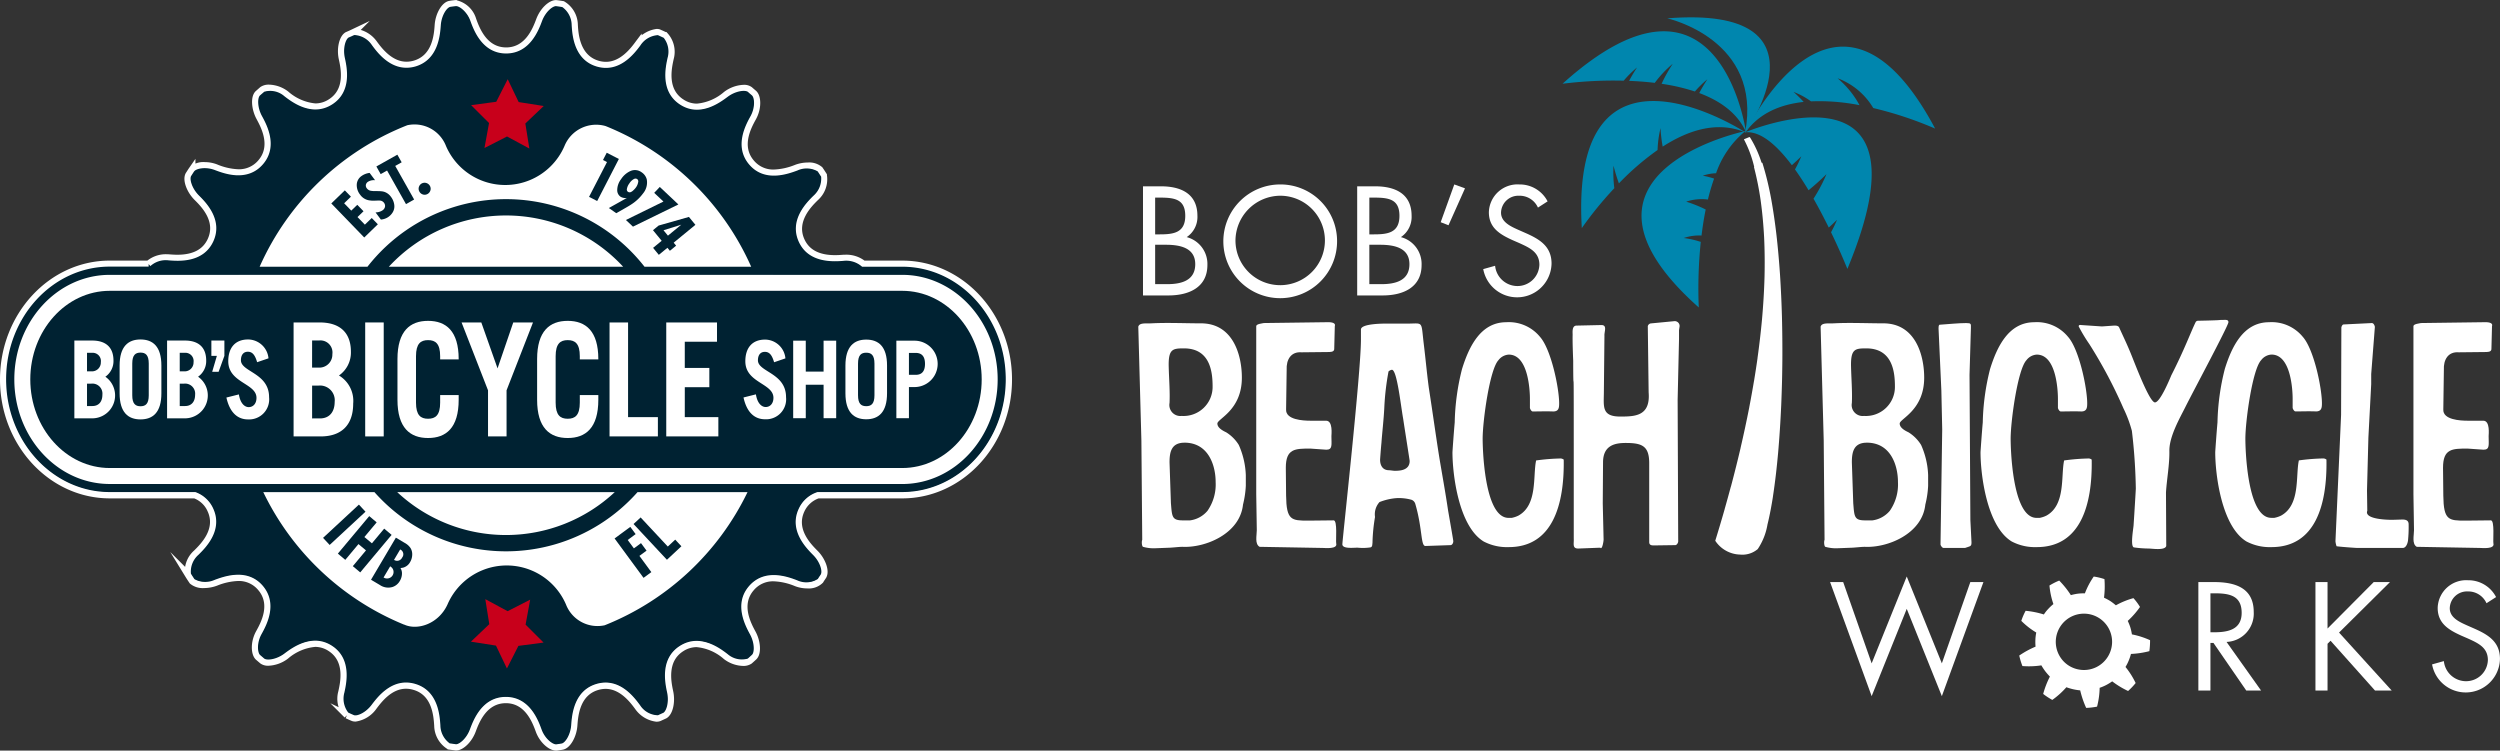 <svg xmlns="http://www.w3.org/2000/svg" width="360.5" height="108.236" viewBox="0 0 360.5 108.236">
  <rect x="0" y="0" width="360.5" height="108.236" fill="#333333" stroke="none"/>
  <defs>
    <style>
      .cls-1 {
        fill: #fff;
      }

      .cls-2 {
        fill: #0086ae;
      }

      .cls-3, .cls-5 {
        fill: #002232;
      }

      .cls-3 {
        stroke: #fff;
        stroke-miterlimit: 10;
      }

      .cls-4 {
        fill: none;
      }

      .cls-6 {
        fill: #c8001b;
      }
    </style>
  </defs>
  <g id="Group_24" data-name="Group 24" transform="translate(-156.063 -53.307)">
    <g id="Group_18" data-name="Group 18" transform="translate(320.205 55.807)">
      <g id="Group_7" data-name="Group 7" transform="translate(0 43.629)">
        <path id="Path_49" data-name="Path 49" class="cls-1" d="M336.772,122.993c-.447,4.22-5.44,6.252-8.727,6.089-.447,0-1.1.081-1.746.122l-2.111.081a5.641,5.641,0,0,1-1.826-.2c-.162-.041-.243-.69-.121-1.015l-.122-14.328-.447-16.4c.162-.609,1.1-.446,1.908-.486,2.232-.123,4.911,0,7.062,0,4.749-.041,5.966,4.667,5.966,7.833,0,4.708-3.531,5.926-3.531,6.617,0,.568.65.975,1.258,1.258a5.591,5.591,0,0,1,1.827,1.826,11.713,11.713,0,0,1,1.014,4.343v1.543A13.926,13.926,0,0,1,336.772,122.993Zm-8.525-22.527c-1.583,0-2.232.081-2.192,2.517.041,1.825.2,3.693.122,5.356a1.584,1.584,0,0,0,1.745,1.868,4.189,4.189,0,0,0,4.465-4.261C332.388,103.672,331.942,100.465,328.247,100.465Zm.081,13.6c-1.907,0-2.151,1.381-2.151,2.842l.2,5.884c.163,1.908.122,2.477,1.7,2.477h1.055a3.951,3.951,0,0,0,2.517-1.38,6.648,6.648,0,0,0,1.177-4.14C332.834,117.472,331.861,114.063,328.328,114.063Z" transform="translate(-321.672 -96.359)"/>
        <path id="Path_50" data-name="Path 50" class="cls-1" d="M348.269,129.245l-9.133-.163c-.73-.407-.406-1.665-.406-2.394l-.081-5.2V97.259c0-.324.934-.4,1.1-.446l9.173-.122c.2,0,1.259-.041,1.056.568l-.081,3.248c.041.527-.649.487-.975.487l-3.734.04c-1.5-.122-2.233,1.015-2.152,2.557l-.081,5.683c-.081,1.5,2.476,1.623,3.491,1.623h2.273c1.015,0,.771,1.989.771,2.233,0,1.217.2,1.949-.731,1.949-.121,0-2.192-.162-2.313-.162-2.192,0-3.531,0-3.531,2.76l.04,4.017c.041,3.573.771,3.613,3.207,3.613l3.654-.04c.568,0,.284,2.923.365,3.328C350.421,129.447,348.553,129.245,348.269,129.245Z" transform="translate(-321.642 -96.359)"/>
        <path id="Path_51" data-name="Path 51" class="cls-1" d="M366.634,128.838l-3.612.122c-.69,0-.406-2.476-1.462-6.089a.9.9,0,0,0-.527-.568,6.812,6.812,0,0,0-2.193-.243,8.51,8.51,0,0,0-2.435.568,2.64,2.64,0,0,0-.649,2.15,25.324,25.324,0,0,0-.365,3.734c-.04.286,0,.569-.284.65a7.358,7.358,0,0,1-1.867.041c-.609,0-2.192.2-2.192-.488,0-.649,2.679-24.76,2.679-29.508V97.746c0-.852,3.207-.852,3.531-.852h3.126c2.4,0,1.989-.488,2.4,2.922.283,2.314.447,4.22.73,6.332.528,3.369,1.056,7.226,1.543,10.229.325,1.948.852,4.87,1.218,7.347.121.729.77,4.384.77,4.546C367.04,128.553,366.878,128.838,366.634,128.838Zm-6.819-18.225c-.366-2.07-.894-7.062-1.624-7.062a.92.92,0,0,0-.487.243,37.245,37.245,0,0,0-.609,5.237c-.081,1.663-.325,3.773-.406,4.991-.081.812-.2,2.4-.2,2.517,0,.689.285,1.5,1.3,1.5.121,0,.649.08.771.08.649,0,2.192,0,2.192-1.42C360.749,116.58,360.059,112.237,359.815,110.613Z" transform="translate(-321.621 -96.359)"/>
        <path id="Path_52" data-name="Path 52" class="cls-1" d="M375.009,129.123a7.237,7.237,0,0,1-3.613-.811c-3.612-2.193-4.5-9.7-4.5-12.866,0-.123.2-2.924.325-4.3a33.757,33.757,0,0,1,1.056-7.713c.974-3.125,2.638-6.738,6.372-6.738a5.8,5.8,0,0,1,4.871,2.111c1.624,1.826,2.761,7.429,2.761,9.579,0,.61-.04,1.177-.853,1.177-1.176-.04-1.866,0-2.963,0-.2,0-.4-.4-.4-.526v-1.3c0-1.095-.2-6.372-3.044-6.372a2.015,2.015,0,0,0-1.5.812c-1.257,1.339-2.272,8.767-2.272,11.325,0,1.014.161,11.407,3.734,11.407h.447a3.82,3.82,0,0,0,.974-.326c2.8-1.543,2.07-5.724,2.557-7.956a30,30,0,0,1,3.572-.284.85.85,0,0,1,.406.162C383.045,122.993,381.34,129.123,375.009,129.123Z" transform="translate(-321.593 -96.359)"/>
        <path id="Path_53" data-name="Path 53" class="cls-1" d="M399.536,97.908v1.218l-.2,8.768.082,20.417c0,.121-.163.567-.488.527l-2.882.04c-.365,0-.811.041-.811-.487V117.027c0-2.475-1.015-2.922-3.369-2.922-1.5,0-3.289.284-3.289,2.8l-.04,5.925.121,5.2c0,.242-.2,1.542-.486,1.176l-3.168.122c-.892,0-.608-.69-.649-1.421,0-22.527,0-22.609-.04-22.69s-.041-2.842-.041-2.963c-.121-2.963-.081-3.612-.081-3.734,0-.367-.121-1.3.528-1.339l3.612-.081c.894,0,.406.933.447,1.542l-.081,8c0,2.152-.406,3.653,2.354,3.653,2.111,0,4.383-.04,4.1-3.491l-.122-9.539a.521.521,0,0,1,.447-.4l3.409-.326a.7.7,0,0,1,.731.73C399.617,97.34,399.536,97.786,399.536,97.908Z" transform="translate(-321.563 -96.359)"/>
        <path id="Path_54" data-name="Path 54" class="cls-1" d="M434.989,122.993c-.446,4.22-5.438,6.252-8.726,6.089-.446,0-1.1.081-1.745.122l-2.112.081a5.64,5.64,0,0,1-1.826-.2c-.161-.041-.242-.69-.121-1.015l-.121-14.328-.447-16.4c.162-.609,1.095-.446,1.907-.486,2.232-.123,4.911,0,7.063,0,4.748-.041,5.965,4.667,5.965,7.833,0,4.708-3.53,5.926-3.53,6.617,0,.568.648.975,1.258,1.258a5.575,5.575,0,0,1,1.825,1.826,11.677,11.677,0,0,1,1.016,4.343v1.543A13.812,13.812,0,0,1,434.989,122.993Zm-8.523-22.527c-1.583,0-2.232.081-2.191,2.517.039,1.825.2,3.693.121,5.356a1.583,1.583,0,0,0,1.745,1.868,4.189,4.189,0,0,0,4.465-4.261C430.606,103.672,430.16,100.465,426.466,100.465Zm.08,13.6c-1.907,0-2.15,1.381-2.15,2.842l.2,5.884c.16,1.908.121,2.477,1.7,2.477h1.055a3.953,3.953,0,0,0,2.517-1.38,6.653,6.653,0,0,0,1.176-4.14C431.051,117.472,430.078,114.063,426.546,114.063Z" transform="translate(-321.5 -96.359)"/>
        <path id="Path_55" data-name="Path 55" class="cls-1" d="M440.682,129.245H437.6c-.244,0-.449-.407-.449-.488l.245-16.6-.122-5.6-.407-8.971c0-.121,0-.446.123-.527,1.176-.081,2.8-.243,3.855-.243.772,0,.69.122.69.73l-.2,6.738.123,20.946.162,3.206C441.616,129.04,441.493,128.96,440.682,129.245Z" transform="translate(-321.471 -96.359)"/>
        <path id="Path_56" data-name="Path 56" class="cls-1" d="M451.021,129.123a7.235,7.235,0,0,1-3.612-.811c-3.611-2.193-4.5-9.7-4.5-12.866,0-.123.2-2.924.324-4.3a33.929,33.929,0,0,1,1.056-7.713c.975-3.125,2.638-6.738,6.373-6.738a5.794,5.794,0,0,1,4.87,2.111c1.624,1.826,2.761,7.429,2.761,9.579,0,.61-.041,1.177-.853,1.177-1.176-.04-1.866,0-2.962,0-.2,0-.407-.4-.407-.526v-1.3c0-1.095-.2-6.372-3.044-6.372a2.011,2.011,0,0,0-1.5.812c-1.258,1.339-2.274,8.767-2.274,11.325,0,1.014.162,11.407,3.736,11.407h.446a3.824,3.824,0,0,0,.975-.326c2.8-1.543,2.07-5.724,2.557-7.956a30,30,0,0,1,3.573-.284.844.844,0,0,1,.4.162C459.058,122.993,457.354,129.123,451.021,129.123Z" transform="translate(-321.46 -96.359)"/>
        <path id="Path_57" data-name="Path 57" class="cls-1" d="M472.389,108.991c-.77,1.542-2.273,4.139-2.273,6.21.041,2.029-.366,4.059-.488,6.048l.039,7.712c-.2.69-2.029.366-2.6.366a15.68,15.68,0,0,1-2.071-.163c-.528-.162-.082-2.638-.041-3.166.121-1.786.325-5.2.325-5.316a80.291,80.291,0,0,0-.569-8.323,17.93,17.93,0,0,0-1.217-3.247,67.971,67.971,0,0,0-4.911-9.254,23.423,23.423,0,0,1-1.542-2.557c0-.284.284-.2.364-.2l2.964.2c.121,0,1.7-.121,1.825-.121.2,0,.57,0,.691.283.487,1.1,1.055,2.233,1.665,3.733.526,1.259,2.679,7.062,3.49,7.062.771,0,2.233-3.612,2.354-3.9,1.907-3.734,2.841-6.332,3.531-7.712a.412.412,0,0,1,.284-.162c4.059-.081,2.76-.122,3.652-.122.325,0,.773-.081.773.326C478.641,97.179,473.606,106.555,472.389,108.991Z" transform="translate(-321.436 -96.359)"/>
        <path id="Path_58" data-name="Path 58" class="cls-1" d="M484.814,129.123a7.23,7.23,0,0,1-3.612-.811c-3.613-2.193-4.506-9.7-4.506-12.866,0-.123.2-2.924.324-4.3a33.912,33.912,0,0,1,1.057-7.713c.973-3.125,2.638-6.738,6.373-6.738A5.8,5.8,0,0,1,489.32,98.8c1.624,1.826,2.761,7.429,2.761,9.579,0,.61-.041,1.177-.854,1.177-1.176-.04-1.866,0-2.962,0-.2,0-.407-.4-.407-.526v-1.3c0-1.095-.2-6.372-3.044-6.372a2.018,2.018,0,0,0-1.5.812c-1.256,1.339-2.272,8.767-2.272,11.325,0,1.014.162,11.407,3.734,11.407h.448a3.8,3.8,0,0,0,.973-.326c2.8-1.543,2.072-5.724,2.558-7.956a30,30,0,0,1,3.571-.284.858.858,0,0,1,.407.162C492.851,122.993,491.147,129.123,484.814,129.123Z" transform="translate(-321.401 -96.359)"/>
        <path id="Path_59" data-name="Path 59" class="cls-1" d="M504.47,128.108c0,.123-.162,1.137-.771,1.137h-6.535c-.121,0-2.029-.122-3-.244a2.967,2.967,0,0,1-.162-.73l.813-18.225.039-12.583c0-.081.123-.447.325-.447l4.06-.2c.325,0,.446.487.446.568l-.528,6.778v1.462l-.406,7.712-.2,7.631.041,2.922c-.446,1.137,2.436,1.3,3.571,1.3.123,0,1.381-.041,1.5-.041.487,0,.891.122.891.69A18.982,18.982,0,0,1,504.47,128.108Z" transform="translate(-321.371 -96.359)"/>
        <path id="Path_60" data-name="Path 60" class="cls-1" d="M514.842,129.245l-9.133-.163c-.731-.407-.4-1.665-.4-2.394l-.082-5.2V97.259c0-.324.933-.4,1.1-.446l9.175-.122c.2,0,1.257-.041,1.054.568l-.082,3.248c.041.527-.647.487-.972.487l-3.735.04c-1.5-.122-2.232,1.015-2.152,2.557l-.08,5.683c-.082,1.5,2.476,1.623,3.49,1.623h2.273c1.014,0,.771,1.989.771,2.233,0,1.217.2,1.949-.729,1.949-.124,0-2.194-.162-2.315-.162-2.192,0-3.531,0-3.531,2.76l.041,4.017c.041,3.573.77,3.613,3.207,3.613l3.652-.04c.57,0,.284,2.923.366,3.328C516.993,129.447,515.125,129.245,514.842,129.245Z" transform="translate(-321.351 -96.359)"/>
      </g>
      <g id="Group_15" data-name="Group 15" transform="translate(61.176 0)">
        <path id="Path_61" data-name="Path 61" class="cls-1" d="M414.343,95.991q-.086-3.1-.285-6.188c-.132-1.921-.3-3.839-.52-5.752-.2-1.7-.443-3.386-.747-5.068a44.241,44.241,0,0,0-1.258-5.178.112.112,0,0,0-.1-.072H411.4a15.848,15.848,0,0,0-1.672-3.66c-.03-.044-.114-.021-.154-.005l-.634.258c-.014,0-.086.037-.07.065a16.713,16.713,0,0,1,1.47,3.949.065.065,0,0,0-.024.059,43.625,43.625,0,0,1,.951,4.749c.252,1.8.413,3.61.507,5.425.086,1.878.1,3.757.056,5.636-.057,2.054-.183,4.1-.365,6.149l0,0q-.26,2.784-.647,5.555a.156.156,0,0,0,0,.032v0q-.234,1.648-.507,3.291l-.005.009q-.314,1.872-.674,3.742V109q-.572,2.923-1.248,5.824a.051.051,0,0,0,0,.021l0,0q-.658,2.807-1.4,5.591a.148.148,0,0,0-.017.036q-.434,1.62-.893,3.234c0,.006,0,.01,0,.016q-.645,2.26-1.342,4.507h0v.026a.046.046,0,0,0,.008.019h0a4.425,4.425,0,0,0,3.572,1.972,3.41,3.41,0,0,0,2.537-.791,9.05,9.05,0,0,0,1.414-3.589.1.1,0,0,0,.01-.027c.316-1.3.558-2.611.768-3.928a.072.072,0,0,0,0-.03l0,0c.315-2.05.548-4.106.736-6.17.205-2.312.352-4.627.457-6.945q.079-1.886.125-3.77.03-1.417.043-2.835Q414.42,99.079,414.343,95.991Z" transform="translate(-382.703 -52.776)"/>
        <g id="Group_14" data-name="Group 14" transform="translate(0)">
          <g id="Group_8" data-name="Group 8" transform="translate(15.098)">
            <path id="Path_62" data-name="Path 62" class="cls-2" d="M409.039,69.461s13.23-18.469-11.226-16.509C397.813,52.952,411.616,55.969,409.039,69.461Z" transform="translate(-397.813 -52.807)"/>
          </g>
          <g id="Group_9" data-name="Group 9" transform="translate(2.688 12.068)">
            <path id="Path_63" data-name="Path 63" class="cls-2" d="M409.167,69.409s-25.44-16.669-23.652,13.766a52.848,52.848,0,0,1,4.688-5.752,18.264,18.264,0,0,1-.117-3.246c.241.942.5,1.788.778,2.552a38.349,38.349,0,0,1,5.575-4.809,15.858,15.858,0,0,1,.422-3.151,22.946,22.946,0,0,0,.314,2.661C400.916,69.018,405.138,67.676,409.167,69.409Z" transform="translate(-385.424 -64.854)"/>
          </g>
          <g id="Group_10" data-name="Group 10" transform="translate(0 2.012)">
            <path id="Path_64" data-name="Path 64" class="cls-2" d="M402.455,63.721c3.016,1.122,5.531,2.893,6.745,5.647,0,0-3.768-27.414-26.458-6.99a59.4,59.4,0,0,1,8.817-.44,15.5,15.5,0,0,1,1.924-1.908c-.45.687-.824,1.329-1.143,1.933,1.2.047,2.447.137,3.7.289a15.978,15.978,0,0,1,2.6-2.756,21.624,21.624,0,0,0-1.614,2.89,28.152,28.152,0,0,1,4.8,1.112,15.353,15.353,0,0,1,1.8-1.764C403.164,62.44,402.779,63.1,402.455,63.721Z" transform="translate(-382.741 -54.815)"/>
          </g>
          <g id="Group_11" data-name="Group 11" transform="translate(26.368 4.232)">
            <path id="Path_65" data-name="Path 65" class="cls-2" d="M422.35,61.58a10.076,10.076,0,0,1,5.152,4.3,53.524,53.524,0,0,1,8.922,2.963c-14.324-26.913-27.361.567-27.361.567,1.98-2.794,5.038-4.048,8.4-4.413A18.092,18.092,0,0,0,416,63.551a10.7,10.7,0,0,1,2.522,1.364,29.87,29.87,0,0,1,7,.551A13.521,13.521,0,0,0,422.35,61.58Z" transform="translate(-409.063 -57.032)"/>
          </g>
          <g id="Group_12" data-name="Group 12" transform="translate(26.315 14.427)">
            <path id="Path_66" data-name="Path 66" class="cls-2" d="M409.01,69.364c2.209-.242,4.576,1.843,6.753,4.738.445-.4.9-.821,1.363-1.282a16.9,16.9,0,0,1-.914,1.893c.677.947,1.335,1.962,1.959,3a34.294,34.294,0,0,0,2.589-2.325,23.066,23.066,0,0,1-1.874,3.547c.81,1.419,1.552,2.847,2.2,4.163q.581-.526,1.188-1.125a16.464,16.464,0,0,1-.862,1.8c1.453,3.008,2.357,5.288,2.357,5.288C436.87,57.6,409.01,69.364,409.01,69.364Z" transform="translate(-409.01 -67.209)"/>
          </g>
          <g id="Group_13" data-name="Group 13" transform="translate(11.392 16.399)">
            <path id="Path_67" data-name="Path 67" class="cls-2" d="M402.945,75.615a6.535,6.535,0,0,1,1.914-.356,13.643,13.643,0,0,1,4.229-6.083s-28.628,5.962-6.721,25.438a65.008,65.008,0,0,1,.288-9.456A13.6,13.6,0,0,0,400.2,84.6a6.836,6.836,0,0,1,2.564-.358c.149-1.229.344-2.493.6-3.753a18.464,18.464,0,0,0-2.816-1.128,7,7,0,0,1,3.137-.312,30.788,30.788,0,0,1,.89-3.017A11.632,11.632,0,0,0,402.945,75.615Z" transform="translate(-394.113 -69.177)"/>
          </g>
        </g>
      </g>
      <g id="Group_16" data-name="Group 16" transform="translate(0.678 24.097)">
        <path id="Path_68" data-name="Path 68" class="cls-1" d="M322.349,77.132h2.589c2.859,0,5.259,1.044,5.259,4.258a3.491,3.491,0,0,1-1.545,3.067,4,4,0,0,1,2.984,4.027c0,3.131-2.525,4.384-5.635,4.384h-3.652Zm1.753,6.929h.668c1.982,0,3.673-.229,3.673-2.671,0-2.379-1.5-2.63-3.652-2.63H324.1Zm0,7.179h1.753c1.962,0,4.028-.48,4.028-2.88,0-2.442-2.337-2.8-4.257-2.8H324.1Z" transform="translate(-322.349 -76.862)"/>
        <path id="Path_69" data-name="Path 69" class="cls-1" d="M350.315,85.021a8.2,8.2,0,1,1-8.2-8.159A8.16,8.16,0,0,1,350.315,85.021ZM335.664,85a6.449,6.449,0,1,0,6.448-6.511A6.506,6.506,0,0,0,335.664,85Z" transform="translate(-322.329 -76.862)"/>
        <path id="Path_70" data-name="Path 70" class="cls-1" d="M353.181,77.132h2.588c2.86,0,5.259,1.044,5.259,4.258a3.492,3.492,0,0,1-1.544,3.067,4,4,0,0,1,2.984,4.027c0,3.131-2.525,4.384-5.635,4.384h-3.652Zm1.753,6.929h.668c1.982,0,3.673-.229,3.673-2.671,0-2.379-1.5-2.63-3.652-2.63h-.688Zm0,7.179h1.753c1.961,0,4.028-.48,4.028-2.88,0-2.442-2.337-2.8-4.257-2.8h-1.524Z" transform="translate(-322.295 -76.862)"/>
        <path id="Path_71" data-name="Path 71" class="cls-1" d="M368.707,77.425l-2.379,5.322-1.127-.439,1.962-5.447Z" transform="translate(-322.274 -76.862)"/>
        <path id="Path_72" data-name="Path 72" class="cls-1" d="M379.214,80.2A2.889,2.889,0,0,0,376.5,78.49a2.5,2.5,0,0,0-2.608,2.441c0,1.357,1.4,1.982,2.462,2.462l1.043.46c2.046.9,3.779,1.919,3.779,4.424a4.967,4.967,0,0,1-9.851.793l1.712-.48a3.242,3.242,0,0,0,3.151,2.922,3.163,3.163,0,0,0,3.234-3.068c0-1.836-1.44-2.462-2.9-3.13l-.96-.417c-1.837-.835-3.424-1.774-3.424-4.028a4.131,4.131,0,0,1,4.4-4.007,4.514,4.514,0,0,1,4.069,2.441Z" transform="translate(-322.263 -76.862)"/>
      </g>
      <g id="Group_17" data-name="Group 17" transform="translate(99.757 80.628)">
        <path id="Path_73" data-name="Path 73" class="cls-1" d="M427.249,145.822l5.06-12.528,5.062,12.528,4.106-11.719h1.888l-5.994,16.448-5.062-12.59-5.06,12.59L421.255,134.1h1.888Z" transform="translate(-421.255 -133.294)"/>
        <path id="Path_74" data-name="Path 74" class="cls-1" d="M476.008,149.739h-1.741V134.1h2.259c2.966,0,5.725.787,5.725,4.314a4.088,4.088,0,0,1-3.921,4.316l4.98,7.009h-2.137l-4.729-6.865h-.436Zm0-8.4h.54c1.97,0,3.962-.373,3.962-2.8,0-2.571-1.888-2.819-3.984-2.819h-.518Z" transform="translate(-421.162 -133.293)"/>
        <path id="Path_75" data-name="Path 75" class="cls-1" d="M499.524,134.1h2.344l-7.343,7.28,7.591,8.359h-2.407l-6.409-7.177-.435.436v6.741h-1.743V134.1h1.743v6.7Z" transform="translate(-421.133 -133.293)"/>
        <path id="Path_76" data-name="Path 76" class="cls-1" d="M515.757,137.151a2.874,2.874,0,0,0-2.7-1.7,2.484,2.484,0,0,0-2.595,2.428c0,1.347,1.389,1.97,2.447,2.447l1.037.457c2.033.892,3.754,1.908,3.754,4.4a4.936,4.936,0,0,1-9.79.788l1.7-.477a3.221,3.221,0,0,0,3.13,2.9,3.144,3.144,0,0,0,3.217-3.048c0-1.825-1.433-2.448-2.884-3.111l-.954-.414c-1.825-.829-3.4-1.764-3.4-4a4.106,4.106,0,0,1,4.377-3.984,4.489,4.489,0,0,1,4.044,2.427Z" transform="translate(-421.104 -133.293)"/>
        <path id="Path_77" data-name="Path 77" class="cls-1" d="M454.576,145.176a4.067,4.067,0,0,1,2.724-6.488,4.059,4.059,0,0,1,4.255,5.6,4.051,4.051,0,0,1-4.643,2.39,4.012,4.012,0,0,1-2.336-1.5m2.695,4.534a13.476,13.476,0,0,0,.863,2.533,9.814,9.814,0,0,0,1.57-.183,11.737,11.737,0,0,0,.374-2.713,6.861,6.861,0,0,0,.94-.4,7.48,7.48,0,0,0,.869-.532,12.49,12.49,0,0,0,2.291,1.391,9.832,9.832,0,0,0,1.09-1.147,11.556,11.556,0,0,0-1.464-2.32,6.311,6.311,0,0,0,.462-.911,6.716,6.716,0,0,0,.326-.967,12.7,12.7,0,0,0,2.655-.4,10.944,10.944,0,0,0,.1-1.58,11.721,11.721,0,0,0-2.617-.839,7.729,7.729,0,0,0-.222-.993,6.98,6.98,0,0,0-.38-.948,12.279,12.279,0,0,0,1.768-2.014,8.229,8.229,0,0,0-.945-1.271,11.26,11.26,0,0,0-2.534,1.035,8.538,8.538,0,0,0-.81-.618,8.348,8.348,0,0,0-.9-.482,13.2,13.2,0,0,0,.064-2.68,8.953,8.953,0,0,0-1.544-.369,11.117,11.117,0,0,0-1.277,2.422,7.139,7.139,0,0,0-1.024.05,7.4,7.4,0,0,0-1,.209,12.829,12.829,0,0,0-1.679-2.1,9.426,9.426,0,0,0-1.408.714,11.337,11.337,0,0,0,.569,2.674,7.1,7.1,0,0,0-.744.7,5.5,5.5,0,0,0-.63.8,12.873,12.873,0,0,0-2.63-.53,8.582,8.582,0,0,0-.624,1.452,11.094,11.094,0,0,0,2.157,1.683,6.588,6.588,0,0,0-.125,1.013,7.692,7.692,0,0,0,.023,1.02,13.311,13.311,0,0,0-2.352,1.286,10.726,10.726,0,0,0,.456,1.513,11.63,11.63,0,0,0,2.734-.1,8.144,8.144,0,0,0,.561.852,8.493,8.493,0,0,0,.669.769,12.93,12.93,0,0,0-.968,2.5,9.732,9.732,0,0,0,1.316.862,11.658,11.658,0,0,0,2.029-1.828,8.2,8.2,0,0,0,.981.292,8.041,8.041,0,0,0,1.008.161" transform="translate(-421.207 -133.294)"/>
      </g>
    </g>
    <g id="Group_22" data-name="Group 22" transform="translate(156.563 53.807)">
      <path id="Path_78" data-name="Path 78" class="cls-3" d="M327.245,264.2c-.745,0-1.93-.978-2.443-2.381-.485-1.329-1.622-4.442-4.783-4.458-3.167,0-4.33,3.1-4.827,4.424-.531,1.429-1.653,2.4-2.367,2.4l-.967-.13a3.54,3.54,0,0,1-1.684-2.965c-.092-1.417-.306-4.732-3.341-5.626a4.264,4.264,0,0,0-1.221-.185c-2.33,0-3.887,2.054-4.636,3.04a3.944,3.944,0,0,1-2.665,1.695,1.03,1.03,0,0,1-.316-.045c-.315-.13-.6-.258-.883-.393a3.519,3.519,0,0,1-.776-3.307c.31-1.393,1.031-4.631-1.62-6.353a4.021,4.021,0,0,0-2.212-.673,7.5,7.5,0,0,0-4.232,1.807,4.486,4.486,0,0,1-2.513.912,1.382,1.382,0,0,1-.826-.214.363.363,0,0,1-.051-.038l-.579-.495c-.559-.539-.615-2.131.123-3.476.689-1.242,2.3-4.146.231-6.539a4.112,4.112,0,0,0-3.264-1.458,9.45,9.45,0,0,0-3.194.7,4.932,4.932,0,0,1-1.72.32,2.372,2.372,0,0,1-1.667-.5c-.216-.316-.39-.579-.554-.847a3.475,3.475,0,0,1,1.139-3.2c1.008-1,3.371-3.327,2.067-6.208a4.007,4.007,0,0,0-2.311-2.178H262.895c-8.453,0-15.332-7.468-15.332-16.646s6.878-16.642,15.332-16.642h5.6a3.78,3.78,0,0,1,2.572-.917c.12,0,.242.005.364.016.314.024.737.056,1.219.056,2.416,0,4.038-.861,4.821-2.563,1.331-2.887-1.019-5.223-2.023-6.22-1.03-1.042-1.573-2.6-1.14-3.276l.182-.281c.081-.128.163-.256.252-.384a2.368,2.368,0,0,1,1.844-.633,4.512,4.512,0,0,1,1.581.29,9.379,9.379,0,0,0,3.264.743,4.121,4.121,0,0,0,3.246-1.444c2.06-2.368.5-5.269-.165-6.508-.718-1.319-.805-2.964-.2-3.48l.591-.52a1.6,1.6,0,0,1,.938-.253,4.261,4.261,0,0,1,2.461.877,7.406,7.406,0,0,0,4.233,1.834,4.073,4.073,0,0,0,2.214-.666c2.669-1.7,1.959-4.942,1.656-6.324s.051-2.945.744-3.34c.27-.109.482-.209.694-.307l.135-.064a1.123,1.123,0,0,1,.338-.053,3.9,3.9,0,0,1,2.7,1.637c.683.928,2.284,3.1,4.662,3.1a4.314,4.314,0,0,0,1.188-.172c3.049-.9,3.279-4.2,3.376-5.605.1-1.463.927-2.9,1.725-3.006.235-.041.494-.073.759-.1h.006a3.366,3.366,0,0,1,2.522,2.363c.485,1.331,1.62,4.444,4.789,4.461,3.155,0,4.321-3.1,4.818-4.419.539-1.444,1.663-2.408,2.377-2.408.356.04.656.089.959.138a3.5,3.5,0,0,1,1.695,2.958c.076,1.291.275,4.712,3.335,5.627a4.262,4.262,0,0,0,1.213.181c2.362,0,3.966-2.15,4.651-3.068a3.926,3.926,0,0,1,2.68-1.675,1.037,1.037,0,0,1,.266.031l.45.2.457.214a3.491,3.491,0,0,1,.775,3.3c-.308,1.4-1.021,4.642,1.62,6.347a4.04,4.04,0,0,0,2.227.679,7.434,7.434,0,0,0,4.215-1.794,4.491,4.491,0,0,1,2.526-.918,1.352,1.352,0,0,1,.879.248c.116.107.219.193.323.281l.257.222c.559.529.615,2.121-.132,3.472-.688,1.245-2.291,4.149-.229,6.537a4.113,4.113,0,0,0,3.263,1.456,9.476,9.476,0,0,0,3.2-.7,4.857,4.857,0,0,1,1.695-.315,2.363,2.363,0,0,1,1.706.527c.2.294.373.558.537.817a3.531,3.531,0,0,1-1.133,3.206c-.928.908-3.387,3.313-2.072,6.214.776,1.722,2.414,2.594,4.867,2.594.455,0,.855-.028,1.155-.051.117-.008.229-.011.34-.011a3.908,3.908,0,0,1,2.59.85h5.612c8.453,0,15.331,7.465,15.331,16.642s-6.877,16.646-15.331,16.646h-12.14a4.092,4.092,0,0,0-2.434,2.2c-1.321,2.869,1.021,5.218,2.022,6.221.975.983,1.513,2.434,1.2,3.157a.356.356,0,0,1-.052.118c-.172.257-.3.444-.417.64a2.376,2.376,0,0,1-1.86.648,4.537,4.537,0,0,1-1.588-.29,9.388,9.388,0,0,0-3.257-.736,4.125,4.125,0,0,0-3.246,1.439c-2.08,2.374-.5,5.3.177,6.546s.777,2.826.228,3.387a.233.233,0,0,1-.042.044l-.593.534a1.591,1.591,0,0,1-.932.252,4.276,4.276,0,0,1-2.466-.88,7.406,7.406,0,0,0-4.237-1.831,4.065,4.065,0,0,0-2.207.664c-2.657,1.692-1.963,4.936-1.668,6.322s-.045,2.928-.732,3.335l-.811.372a1.106,1.106,0,0,1-.369.062,3.859,3.859,0,0,1-2.687-1.635c-.685-.929-2.29-3.1-4.66-3.1a4.3,4.3,0,0,0-1.191.174c-3.036.885-3.275,4.192-3.378,5.6-.106,1.453-.923,2.887-1.715,3.008q-.371.062-.752.115Zm-8.6-15.027a.389.389,0,0,1,.291.217l1.24,2.586,1.3-2.557a.388.388,0,0,1,.3-.209l2.843-.377-2.03-2.027a.392.392,0,0,1-.109-.345l.519-2.823-2.553,1.3a.384.384,0,0,1-.362,0l-2.523-1.363.451,2.832a.387.387,0,0,1-.116.343l-2.078,1.979Zm-32.992-21.35a38.341,38.341,0,0,0,19.818,18.339,3.452,3.452,0,0,0,1.4.286,4.974,4.974,0,0,0,4.359-2.97,9.688,9.688,0,0,1,8.9-5.867h.116a9.713,9.713,0,0,1,8.783,5.852,4.643,4.643,0,0,0,4.173,2.913,3.6,3.6,0,0,0,.967-.13,38.268,38.268,0,0,0,20.06-18.423H339.168a25.73,25.73,0,0,1-38.282,0Zm19.712,0a22.591,22.591,0,0,0,29.323,0Zm-42.471-31.333c-7.377,0-13.378,6.589-13.378,14.687s6,14.692,13.378,14.692H377.159c7.376,0,13.376-6.591,13.376-14.692s-6-14.687-13.376-14.687Zm91.884-1.955A38.688,38.688,0,0,0,334.249,175a3.516,3.516,0,0,0-1.205-.2,4.744,4.744,0,0,0-4.221,2.86,9.645,9.645,0,0,1-8.891,5.869h-.122a9.7,9.7,0,0,1-8.782-5.843,4.636,4.636,0,0,0-4.173-2.917,3.578,3.578,0,0,0-.963.128,38.691,38.691,0,0,0-20.782,19.635h14.757a25.731,25.731,0,0,1,40.322,0Zm-18.776,0a22.6,22.6,0,0,0-31.95,0Zm-15.824-18.779a.374.374,0,0,1,.185.048l2.523,1.362-.454-2.832a.39.39,0,0,1,.116-.343l2.078-1.978-2.833-.444a.386.386,0,0,1-.29-.217l-1.24-2.585-1.3,2.556a.386.386,0,0,1-.3.209l-2.844.378,2.03,2.027a.39.39,0,0,1,.108.346l-.518,2.82L320,175.8A.383.383,0,0,1,320.178,175.756Z" transform="translate(-247.563 -156.963)"/>
      <circle id="Ellipse_1" data-name="Ellipse 1" class="cls-1" cx="41.187" cy="41.187" r="41.187" transform="translate(31.277 12.429)"/>
      <path id="Path_79" data-name="Path 79" class="cls-1" d="M378.982,193.173H260.9c-6.531,0-12.284,6.764-12.284,15.079S254.37,223.33,260.9,223.33h118.08c6.532,0,12.345-6.763,12.345-15.078S385.513,193.173,378.982,193.173Z" transform="translate(-247.478 -154.036)"/>
      <path id="Path_80" data-name="Path 80" class="cls-4" d="M299.515,233.331a.9.9,0,0,0,.1-.884,1,1,0,0,0-.387-.389l-.952,1.606a.841.841,0,0,0,1.241-.333Z" transform="translate(-243.463 -150.892)"/>
      <rect id="Rectangle_7" data-name="Rectangle 7" class="cls-5" width="7.051" height="1.395" transform="translate(46.085 77.059) rotate(-42.84)"/>
      <path id="Path_83" data-name="Path 83" class="cls-5" d="M293.246,231.665l1.9-2.275,1.086.91-1.9,2.272,1.069.9,4.525-5.41-1.07-.9-1.77,2.117L296,228.372l1.771-2.115-1.07-.9-4.525,5.407Z" transform="translate(-243.956 -151.433)"/>
      <path id="Path_84" data-name="Path 84" class="cls-5" d="M297.871,235.054a2.14,2.14,0,0,0,1.842.287,1.9,1.9,0,0,0,1.041-.866,2.116,2.116,0,0,0,.308-1.188,1.506,1.506,0,0,0-.214-.674,2.6,2.6,0,0,0,.413-.066,1.646,1.646,0,0,0,.979-.8,2.175,2.175,0,0,0,.3-1.026,1.728,1.728,0,0,0-.238-.984,2.363,2.363,0,0,0-.838-.747l-1.28-.758L296.6,234.3Zm2.931-5.119a.749.749,0,0,1,.29,1.16.8.8,0,0,1-1.176.338Zm-1.441,2.432a1,1,0,0,1,.387.389.938.938,0,0,1-1.339,1.217Z" transform="translate(-243.599 -151.201)"/>
      <path id="Path_85" data-name="Path 85" class="cls-5" d="M334.395,233.318l-1.719-2.34,1.029-.756-.8-1.085-1.028.755-.891-1.21,1.144-.843-.768-1.044-2.267,1.668,4.175,5.681Z" transform="translate(-240.972 -151.318)"/>
      <path id="Path_86" data-name="Path 86" class="cls-5" d="M338.525,229.689l-.892-.956-1.068,1-3.921-4.2-1.02.95,4.814,5.154Z" transform="translate(-240.767 -151.419)"/>
      <path id="Path_87" data-name="Path 87" class="cls-5" d="M377.13,194.894h-5.788a3.418,3.418,0,0,0-2.725-.839c-1.425.1-5,.347-6.406-2.772s1.122-5.641,2.152-6.649a3.28,3.28,0,0,0,1.08-2.72c-.164-.258-.333-.519-.5-.767a3.2,3.2,0,0,0-2.94-.121c-1.341.489-4.7,1.744-6.927-.856s-.509-5.727.183-6.979.586-2.641.214-2.993c-.19-.169-.383-.321-.572-.5-.388-.324-1.769-.172-2.919.684s-4.011,3-6.887,1.131-2.1-5.358-1.79-6.758a3.228,3.228,0,0,0-.562-2.866c-.273-.13-.553-.255-.837-.388a3.251,3.251,0,0,0-2.538,1.5c-.853,1.142-3,4-6.287,3.027s-3.528-4.541-3.612-5.973a3.248,3.248,0,0,0-1.347-2.6c-.3-.051-.607-.1-.915-.137-.524,0-1.529.855-2.011,2.147-.5,1.337-1.755,4.687-5.188,4.681s-4.661-3.367-5.152-4.717c-.488-1.335-1.612-2.175-2.118-2.111-.258.031-.509.063-.751.1-.506.07-1.286,1.214-1.39,2.647s-.362,4.982-3.658,5.952c-3.3.944-5.426-1.924-6.269-3.069a3.228,3.228,0,0,0-2.557-1.463c-.266.123-.529.25-.8.356-.443.252-.852,1.542-.557,2.918.306,1.391,1.064,4.891-1.827,6.735s-5.754-.306-6.889-1.186a3.078,3.078,0,0,0-2.907-.641c-.2.178-.4.343-.6.523-.376.321-.415,1.707.272,2.968s2.388,4.387.133,6.98-5.6,1.321-6.941.81c-1.315-.5-2.667-.212-2.969.2-.151.215-.28.436-.426.651-.27.424.08,1.769,1.089,2.792,1.015,1.007,3.539,3.54,2.1,6.658s-5,2.84-6.427,2.73a3.309,3.309,0,0,0-2.725.9h-5.78c-8.238,0-14.942,7.29-14.942,16.253s6.7,16.257,14.942,16.257H275.2a4.437,4.437,0,0,1,2.594,2.407c1.414,3.126-1.127,5.64-2.148,6.646a3.213,3.213,0,0,0-1.081,2.717c.162.264.333.523.507.786a3.233,3.233,0,0,0,2.927.1c1.344-.489,4.7-1.746,6.928.858s.509,5.728-.185,6.98-.58,2.637-.212,2.995c.189.162.385.325.582.5v0c.384.331,1.758.168,2.9-.676,1.149-.864,4.019-3.008,6.89-1.149s2.1,5.362,1.788,6.762a3.275,3.275,0,0,0,.564,2.874c.279.134.555.259.831.374.5.16,1.714-.388,2.539-1.493.861-1.135,3-3.993,6.293-3.016s3.527,4.541,3.62,5.974a3.275,3.275,0,0,0,1.345,2.6c.306.039.607.085.914.126.52-.005,1.524-.855,2-2.148.507-1.35,1.759-4.69,5.193-4.679s4.658,3.373,5.148,4.715,1.628,2.18,2.127,2.123c.252-.036.5-.072.749-.113.5-.076,1.282-1.224,1.386-2.652s.363-4.988,3.659-5.949,5.42,1.921,6.272,3.073a3.123,3.123,0,0,0,2.582,1.449c.267-.12.515-.239.772-.351.447-.266.846-1.548.551-2.913-.3-1.4-1.053-4.9,1.837-6.738s5.745.31,6.887,1.186a3.1,3.1,0,0,0,2.907.646c.2-.176.389-.352.59-.533h-.005c.392-.322.415-1.706-.259-2.95-.686-1.27-2.394-4.411-.132-6.993s5.6-1.319,6.932-.811a3.085,3.085,0,0,0,2.979-.2c.136-.224.281-.437.427-.654h-.012c.276-.431-.079-1.769-1.086-2.783s-3.532-3.551-2.1-6.661a4.465,4.465,0,0,1,2.721-2.43h12.2c8.239,0,14.941-7.292,14.941-16.257S385.369,194.894,377.13,194.894Zm-71.369-20.4a4.868,4.868,0,0,1,5.594,3.011,9.3,9.3,0,0,0,17.085-.035,4.925,4.925,0,0,1,5.924-2.857,38.815,38.815,0,0,1,20.989,20.28H339.971a25.344,25.344,0,0,0-39.946,0H284.476A38.867,38.867,0,0,1,305.761,174.495Zm31.128,20.4H303.108a23,23,0,0,1,33.782,0Zm-2.643,51.7a4.871,4.871,0,0,1-5.6-3,9.3,9.3,0,0,0-17.092.025c-1.282,2.775-4.3,3.762-6.226,2.884l-.031,0A38.875,38.875,0,0,1,285,227.4H301.03a25.343,25.343,0,0,0,37.935,0h15.862A38.84,38.84,0,0,1,334.247,246.591ZM304.314,227.4h31.367a22.981,22.981,0,0,1-31.367,0Zm72.816-1.175H262.866c-7.591,0-13.767-6.766-13.767-15.082s6.176-15.076,13.767-15.076H377.13c7.59,0,13.767,6.763,13.767,15.076S384.72,226.229,377.13,226.229Z" transform="translate(-247.534 -156.934)"/>
      <path id="Path_88" data-name="Path 88" class="cls-5" d="M376.87,195.3H262.605c-6.321,0-11.463,5.731-11.463,12.776s5.143,12.777,11.463,12.777H376.87c6.321,0,11.464-5.732,11.464-12.777S383.191,195.3,376.87,195.3Z" transform="translate(-247.274 -153.864)"/>
      <g id="Group_20" data-name="Group 20" transform="translate(10.222 45.768)">
        <path id="Path_89" data-name="Path 89" class="cls-1" d="M261.488,207.154a2.745,2.745,0,0,0,1.174-2.329c0-1.927-1.122-2.89-3.078-2.89H257.02v11.216h2.67a3.3,3.3,0,0,0,1.8-6Zm-2.643-3.45h.725a1.187,1.187,0,0,1,1.269,1.353,1.281,1.281,0,0,1-1.36,1.32h-.635Zm.765,7.675h-.765v-3.231h.635a1.448,1.448,0,0,1,1.583,1.6C261.063,210.728,260.562,211.379,259.611,211.379Z" transform="translate(-257.02 -199.096)"/>
        <path id="Path_90" data-name="Path 90" class="cls-1" d="M266.071,201.79c-1.772,0-3.013,1-3.013,3.76v4.009c0,2.765,1.242,3.759,3.013,3.759s3.011-.994,3.011-3.759V205.55C269.083,202.785,267.842,201.79,266.071,201.79Zm1.189,8.049c0,1.243-.464,1.583-1.189,1.583s-1.189-.34-1.189-1.583V205.27c0-1.243.463-1.585,1.189-1.585s1.189.342,1.189,1.585Z" transform="translate(-256.532 -199.107)"/>
        <path id="Path_91" data-name="Path 91" class="cls-1" d="M273.855,207.154a2.745,2.745,0,0,0,1.177-2.329c0-1.927-1.123-2.89-3.079-2.89h-2.562v11.216h2.668a3.3,3.3,0,0,0,1.8-6Zm-2.64-3.45h.725a1.187,1.187,0,0,1,1.268,1.353,1.282,1.282,0,0,1-1.361,1.32h-.632Zm.765,7.675h-.765v-3.231h.632a1.449,1.449,0,0,1,1.586,1.6C273.432,210.728,272.931,211.379,271.98,211.379Z" transform="translate(-256.02 -199.096)"/>
        <path id="Path_92" data-name="Path 92" class="cls-1" d="M275.3,204.14h.793l-.674,2.3h.925l.833-2.3v-2.205H275.3Z" transform="translate(-255.542 -199.096)"/>
        <path id="Path_93" data-name="Path 93" class="cls-1" d="M279.4,204.789c0-.762.357-1.228,1-1.228s1.031.452,1.335,1.508l1.64-.56a2.985,2.985,0,0,0-2.933-2.719c-1.89,0-2.868,1.213-2.868,3.139,0,3.14,4.069,3.169,4.069,5.282,0,.841-.488,1.335-1.124,1.335-.54,0-1.2-.479-1.414-1.833l-1.8.452c.49,2.2,1.64,3.154,3.119,3.154a2.9,2.9,0,0,0,3.037-3.2C283.466,206.606,279.4,206.481,279.4,204.789Z" transform="translate(-255.38 -199.107)"/>
        <g id="Group_19" data-name="Group 19" transform="translate(31.613 0)">
          <path id="Path_94" data-name="Path 94" class="cls-1" d="M292.811,207.168a4.019,4.019,0,0,0,1.723-3.413c0-2.823-1.645-4.235-4.509-4.235h-3.757v16.435h3.91c2.827,0,4.685-1.479,4.685-4.735A4.269,4.269,0,0,0,292.811,207.168Zm-3.872-5.053H290a1.738,1.738,0,0,1,1.86,1.98,1.88,1.88,0,0,1-1.994,1.937h-.93Zm1.123,11.246H288.94v-4.736h.93a2.125,2.125,0,0,1,2.323,2.344C292.192,212.4,291.456,213.361,290.063,213.361Z" transform="translate(-286.268 -199.291)"/>
          <rect id="Rectangle_8" data-name="Rectangle 8" class="cls-1" width="2.67" height="16.435" transform="translate(10.327 0.229)"/>
          <path id="Path_95" data-name="Path 95" class="cls-1" d="M304.54,199.308c-2.594,0-4.413,1.459-4.413,5.512v5.87c0,4.053,1.819,5.511,4.413,5.511s4.414-1.458,4.414-5.511v-.682h-2.671V211.1c0,1.822-.679,2.323-1.743,2.323s-1.74-.5-1.74-2.323v-6.693c0-1.82.675-2.321,1.74-2.321s1.743.5,1.743,2.321v.455h2.671v-.043C308.954,200.767,307.135,199.308,304.54,199.308Z" transform="translate(-285.148 -199.308)"/>
          <path id="Path_96" data-name="Path 96" class="cls-1" d="M313.868,206.144l-2.342-6.624H308.68l3.814,9.788v6.648h2.673v-6.648l3.813-9.788h-2.846Z" transform="translate(-284.456 -199.291)"/>
          <path id="Path_97" data-name="Path 97" class="cls-1" d="M323.171,199.308c-2.593,0-4.413,1.459-4.413,5.512v5.87c0,4.053,1.82,5.511,4.413,5.511s4.414-1.458,4.414-5.511v-.682h-2.671V211.1c0,1.822-.677,2.323-1.743,2.323s-1.741-.5-1.741-2.323v-6.693c0-1.82.678-2.321,1.741-2.321s1.743.5,1.743,2.321v.455h2.671v-.043C327.585,200.767,325.766,199.308,323.171,199.308Z" transform="translate(-283.641 -199.308)"/>
          <path id="Path_98" data-name="Path 98" class="cls-1" d="M331.094,199.52h-2.673v16.435h6.971v-2.777h-4.3Z" transform="translate(-282.86 -199.291)"/>
          <path id="Path_99" data-name="Path 99" class="cls-1" d="M338.661,208.853H342.2v-2.777h-3.542V202.3h4.647V199.52h-7.318v16.435H343.5v-2.777h-4.841Z" transform="translate(-282.248 -199.291)"/>
        </g>
        <path id="Path_100" data-name="Path 100" class="cls-1" d="M348.375,204.8c0-.762.356-1.225,1-1.225s1.028.449,1.331,1.5l1.632-.558a2.972,2.972,0,0,0-2.923-2.71c-1.883,0-2.857,1.209-2.857,3.128,0,3.128,4.053,3.158,4.053,5.266,0,.835-.486,1.329-1.12,1.329-.539,0-1.2-.478-1.407-1.826l-1.79.45c.486,2.2,1.631,3.143,3.106,3.143a2.89,2.89,0,0,0,3.029-3.191C352.43,206.607,348.375,206.485,348.375,204.8Z" transform="translate(-249.803 -199.106)"/>
        <path id="Path_101" data-name="Path 101" class="cls-1" d="M357.306,206.411h-2.569v-4.458h-1.815v11.178h1.815V208.3h2.569v4.831h1.818V201.953h-1.818Z" transform="translate(-249.267 -199.094)"/>
        <path id="Path_102" data-name="Path 102" class="cls-1" d="M362.893,201.808c-1.763,0-3,.992-3,3.748v3.995c0,2.755,1.239,3.747,3,3.747s3-.992,3-3.747v-3.995C365.9,202.8,364.659,201.808,362.893,201.808Zm1.186,8.021c0,1.24-.459,1.58-1.186,1.58s-1.184-.34-1.184-1.58v-4.553c0-1.241.459-1.579,1.184-1.579s1.186.338,1.186,1.579Z" transform="translate(-248.704 -199.106)"/>
        <path id="Path_103" data-name="Path 103" class="cls-1" d="M369.307,201.953h-2.62v11.178H368.5v-4.49h.8a3.344,3.344,0,0,0,0-6.688Zm.171,4.923H368.5v-3.16h.974c.9,0,1.343.529,1.343,1.58S370.374,206.876,369.478,206.876Z" transform="translate(-248.154 -199.094)"/>
      </g>
      <g id="Group_21" data-name="Group 21" transform="translate(47.269 21.524)">
        <path id="Path_104" data-name="Path 104" class="cls-5" d="M291.3,183.784l1.951-1.886.879.909-.978.95,1.028,1.063.866-.838.9.927-.866.838,1.061,1.095.99-.96.881.909-1.963,1.9Z" transform="translate(-291.296 -176.471)"/>
        <path id="Path_105" data-name="Path 105" class="cls-5" d="M296.553,179.569l.786,1.055a1.6,1.6,0,0,0-1.046.236.681.681,0,0,0-.282.424.636.636,0,0,0,.141.512.912.912,0,0,0,.571.349,3.339,3.339,0,0,0,.625.044c.414,0,.709.009.887.028a1.893,1.893,0,0,1,.483.1,1.936,1.936,0,0,1,.909.7,2.414,2.414,0,0,1,.477,1.149,1.645,1.645,0,0,1-.219,1.079,2.173,2.173,0,0,1-1.71,1.051l-.771-1.034a1.816,1.816,0,0,0,1.024-.308.807.807,0,0,0,.343-.517.733.733,0,0,0-.156-.571.783.783,0,0,0-.573-.308c-.085-.007-.3-.005-.656.008a3.8,3.8,0,0,1-1.05-.07,1.977,1.977,0,0,1-1.163-.8,2.2,2.2,0,0,1-.473-1.506,1.586,1.586,0,0,1,.693-1.179A2.488,2.488,0,0,1,296.553,179.569Z" transform="translate(-291.021 -176.659)"/>
        <path id="Path_106" data-name="Path 106" class="cls-5" d="M297.313,178.836l3.027-1.7.621,1.1-.928.522,2.727,4.844-1.175.663-2.728-4.844-.923.518Z" transform="translate(-290.81 -176.856)"/>
        <path id="Path_107" data-name="Path 107" class="cls-5" d="M303.483,180.947a.877.877,0,0,1,1.126.448.822.822,0,0,1,0,.7.841.841,0,0,1-.44.44.823.823,0,0,1-.7,0,.844.844,0,0,1-.441-.444.832.832,0,0,1,0-.7A.853.853,0,0,1,303.483,180.947Z" transform="translate(-290.354 -176.554)"/>
        <path id="Path_108" data-name="Path 108" class="cls-5" d="M328.238,176.877l1.749.9-3.127,6.064-1.174-.6,2.589-5.016-.578-.3Z" transform="translate(-288.516 -176.877)"/>
        <path id="Path_109" data-name="Path 109" class="cls-5" d="M329.395,185.409l-1.065-.745,2.6-1.454a1.389,1.389,0,0,1-.917-.179,1.14,1.14,0,0,1-.476-.959,2.616,2.616,0,0,1,.559-1.575,3.18,3.18,0,0,1,1.322-1.158,1.609,1.609,0,0,1,1.649.18,1.761,1.761,0,0,1,.729,1.009,2.47,2.47,0,0,1-.544,2.042,6.365,6.365,0,0,1-1.728,1.6c-.214.143-.517.324-.911.546Zm3.027-4.916a.457.457,0,0,0-.473-.014,1.807,1.807,0,0,0-.666.639,1.842,1.842,0,0,0-.353.809.39.39,0,0,0,.157.4.436.436,0,0,0,.461.01,1.112,1.112,0,0,0,.3-.217,2.526,2.526,0,0,0,.384-.421,1.784,1.784,0,0,0,.32-.738A.434.434,0,0,0,332.422,180.493Z" transform="translate(-288.302 -176.69)"/>
        <path id="Path_110" data-name="Path 110" class="cls-5" d="M335.49,181.44l2.683,2.527-6.549,3.2-1.021-.959,5.417-2.659-1.335-1.256Z" transform="translate(-288.118 -176.508)"/>
        <path id="Path_111" data-name="Path 111" class="cls-5" d="M339.4,185.442l.935,1.14-3.134,2.573.354.431-.9.739-.355-.433-1.242,1.018-.826-1.008,1.239-1.018-1.255-1.53.815-.669Zm-3.027,2.7,1.928-1.582-2.565.805Z" transform="translate(-287.826 -176.185)"/>
      </g>
      <path id="Path_81" data-name="Path 81" class="cls-6" d="M311.879,176.989l3.256-1.662,3.217,1.739-.578-3.611,2.65-2.521-3.613-.567-1.579-3.3-1.655,3.259-3.625.481,2.588,2.584Z" transform="translate(-242.519 -156.146)"/>
      <path id="Path_82" data-name="Path 82" class="cls-6" d="M318.472,236.509l-3.255,1.662L312,236.433l.576,3.61-2.649,2.523,3.613.567,1.58,3.3,1.654-3.26,3.627-.48-2.59-2.584Z" transform="translate(-242.521 -150.538)"/>
    </g>
  </g>
</svg>
